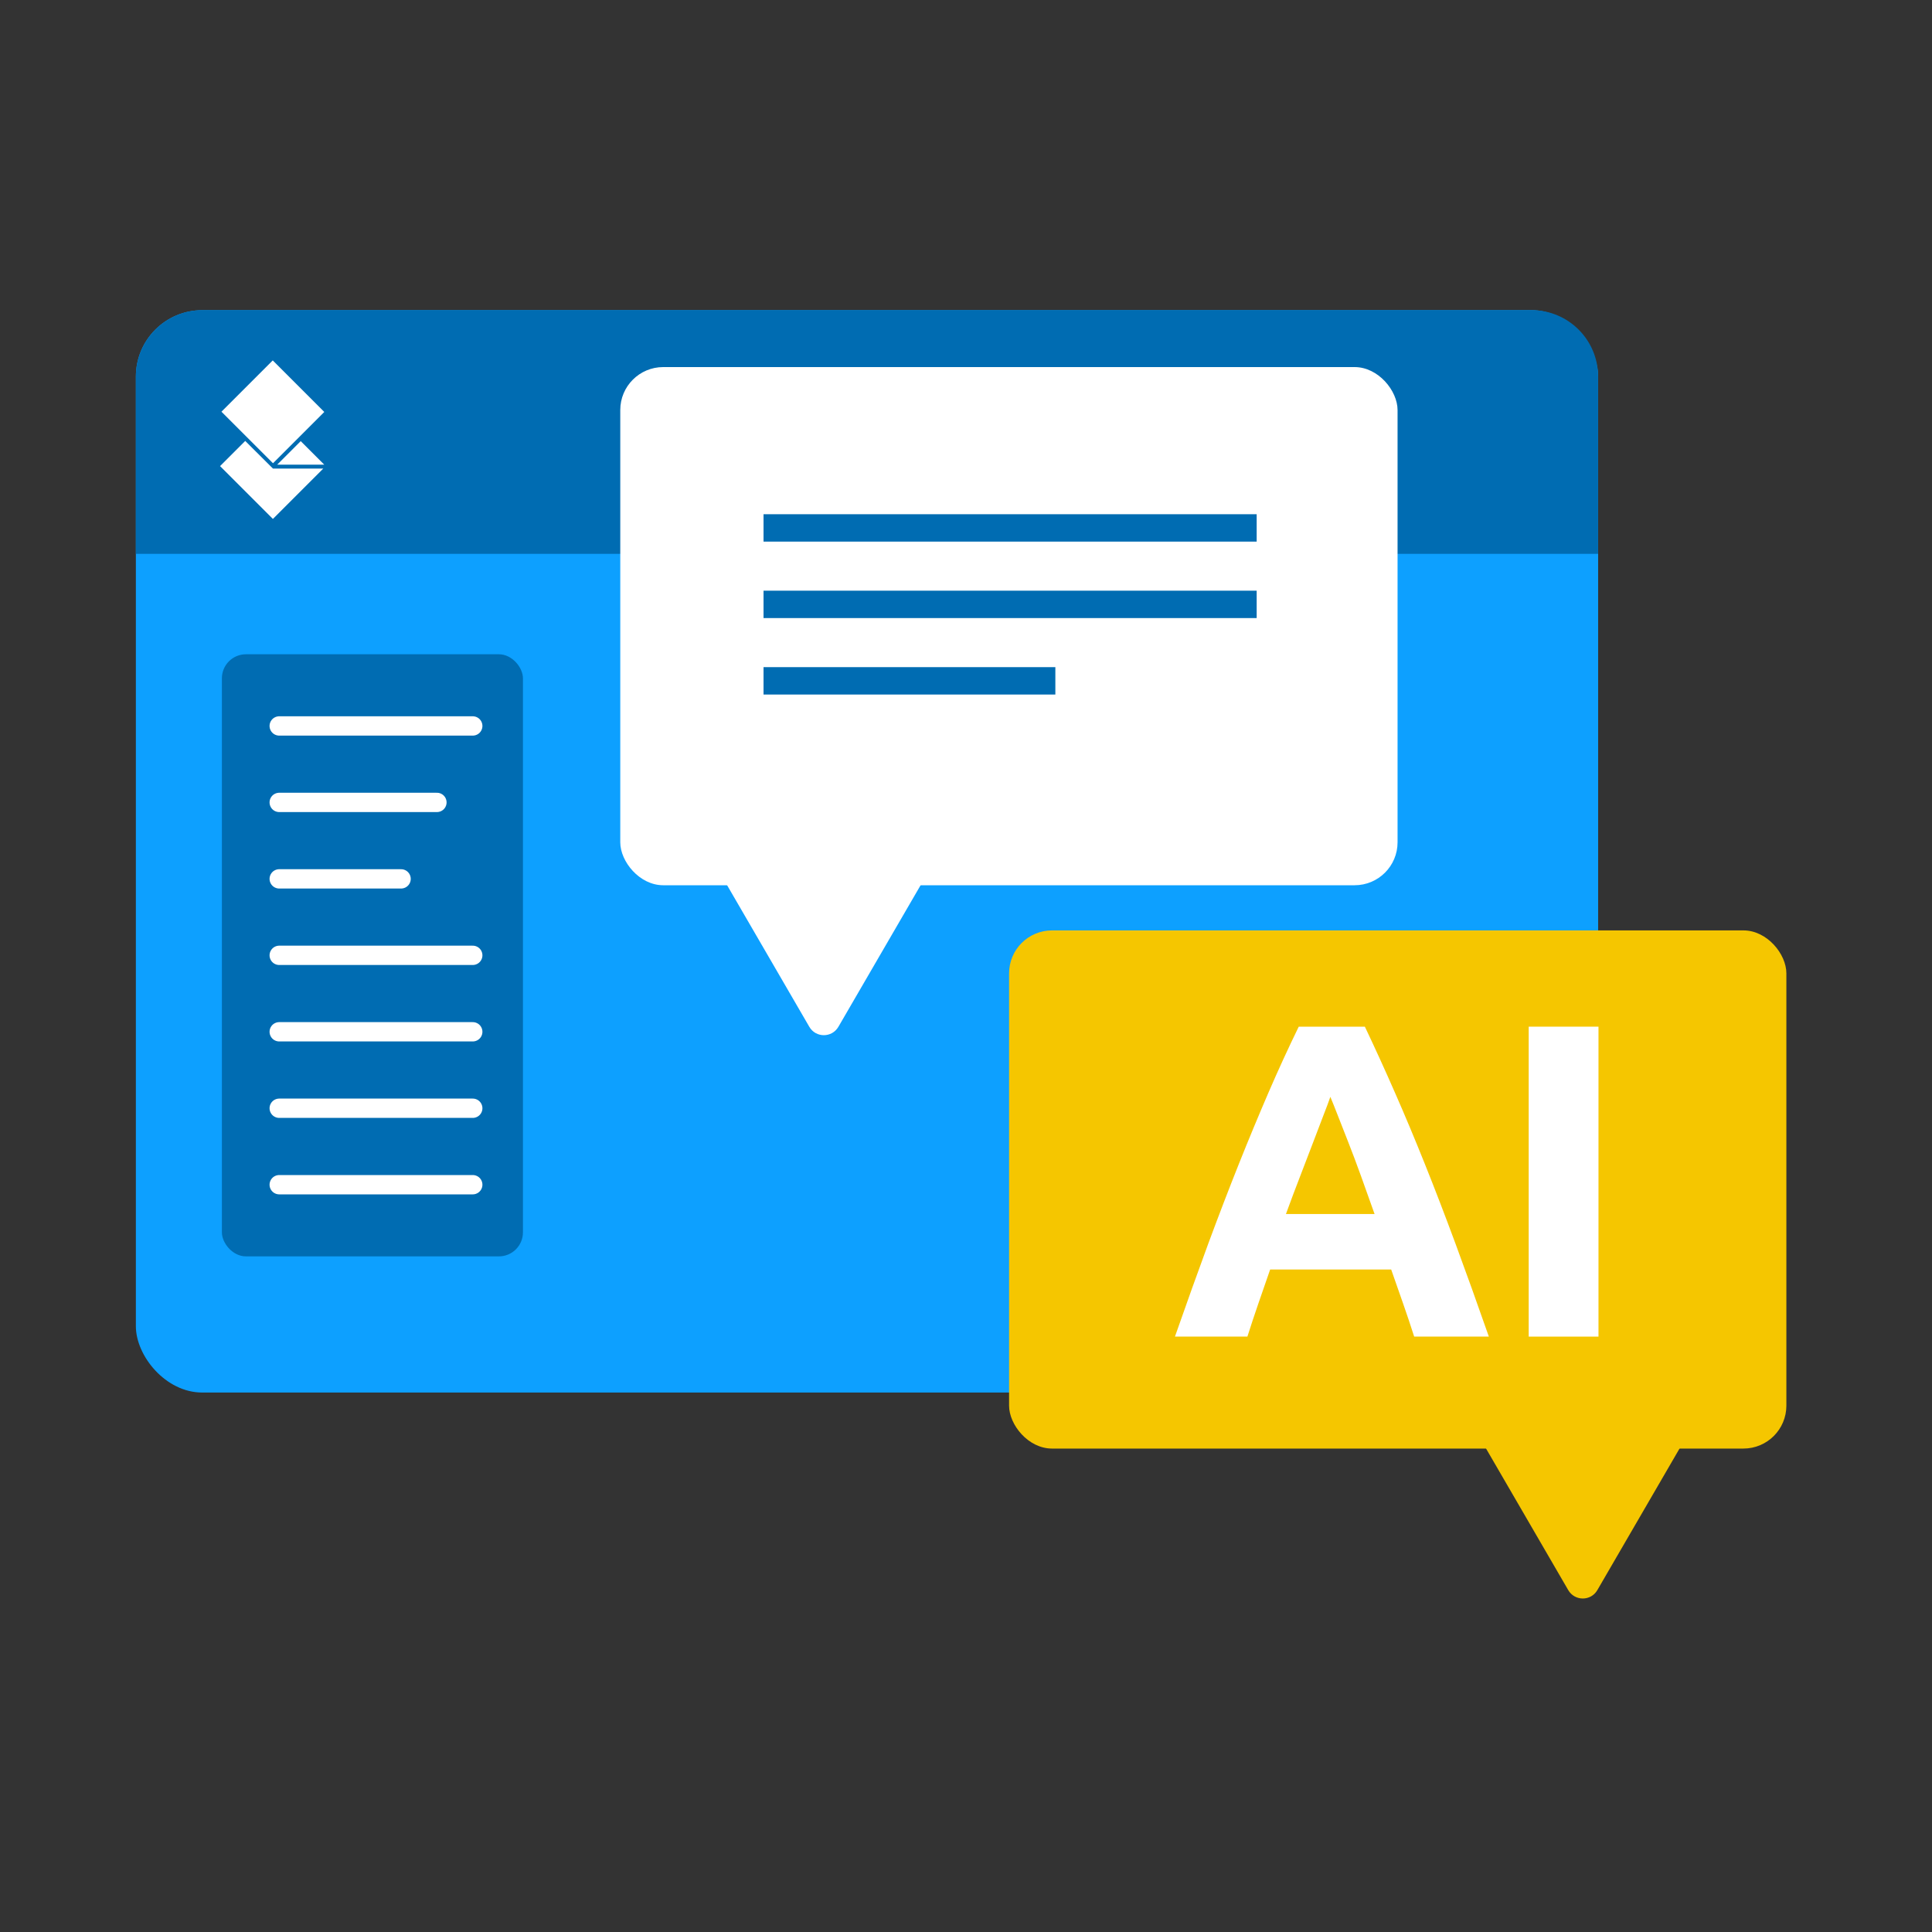 <svg xmlns="http://www.w3.org/2000/svg" id="Layer_2" viewBox="0 0 400 400"><rect x="0" y="0" width="400" height="400" fill="#333333" stroke="none"/><defs><style>.cls-1{fill:#0da0ff;}.cls-1,.cls-2,.cls-3,.cls-4,.cls-5,.cls-6{stroke-width:0px;}.cls-2,.cls-7,.cls-8{fill:none;}.cls-3{fill:#006cb2;}.cls-4{fill:#f5c600;}.cls-7{stroke:#006cb2;stroke-width:5.67px;}.cls-7,.cls-8{stroke-miterlimit:10;}.cls-8{stroke:#fff;stroke-linecap:round;stroke-width:4px;}.cls-5{fill-rule:evenodd;}.cls-5,.cls-6{fill:#fff;}</style></defs><g id="Layer_1-2"><rect class="cls-1" x="28.13" y="64.22" width="302.75" height="224.09" rx="13.74" ry="13.74"></rect><path class="cls-3" d="M41.87,64.22h275.26c7.59,0,13.74,6.16,13.74,13.74v36.71H28.13v-36.71c0-7.59,6.16-13.74,13.74-13.74Z"></path><path id="Bottom" class="cls-5" d="M50.78,91.28l-5.22,5.22,10.94,10.94,10.43-10.43h-10.42s-1.91-1.91-5.74-5.72Z"></path><path id="Middle" class="cls-5" d="M57.38,96.2h9.75l-4.87-4.87-4.87,4.87Z"></path><path id="Top" class="cls-5" d="M45.85,85.24l10.67,10.67,10.62-10.62-10.67-10.67-10.62,10.62Z"></path><rect class="cls-3" x="45.94" y="135.46" width="62.33" height="124.66" rx="4.98" ry="4.98"></rect><line class="cls-8" x1="57.81" y1="150.3" x2="97.88" y2="150.3"></line><line class="cls-8" x1="57.81" y1="166.13" x2="90.46" y2="166.13"></line><line class="cls-8" x1="57.81" y1="181.96" x2="83.04" y2="181.96"></line><line class="cls-8" x1="57.81" y1="197.79" x2="97.88" y2="197.79"></line><line class="cls-8" x1="57.81" y1="213.62" x2="97.88" y2="213.62"></line><line class="cls-8" x1="57.81" y1="229.45" x2="97.88" y2="229.45"></line><line class="cls-8" x1="57.81" y1="245.28" x2="97.88" y2="245.28"></line><rect class="cls-4" x="208.92" y="192.63" width="160.93" height="107.28" rx="8.89" ry="8.89"></rect><path class="cls-4" d="M350.69,294.81l-19.98,34.41c-1.34,2.31-4.67,2.31-6.02,0l-19.98-34.41,22.99-22.99,22.99,22.99Z"></path><rect class="cls-6" x="128.42" y="76" width="160.93" height="107.28" rx="8.89" ry="8.89" transform="translate(417.77 259.28) rotate(-180)"></rect><path class="cls-6" d="M147.58,178.18l19.98,34.41c1.34,2.31,4.67,2.31,6.02,0l19.98-34.41-22.99-22.99-22.99,22.99Z"></path><path class="cls-6" d="M292.79,276.73c-.71-2.23-1.48-4.52-2.3-6.87-.82-2.35-1.64-4.69-2.46-7.02h-25.06c-.81,2.34-1.62,4.69-2.44,7.04-.81,2.35-1.57,4.64-2.27,6.85h-15c2.42-6.91,4.71-13.3,6.87-19.17,2.17-5.86,4.29-11.39,6.36-16.57,2.07-5.19,4.12-10.11,6.13-14.77,2.01-4.66,4.1-9.21,6.27-13.66h13.69c2.11,4.44,4.19,9,6.23,13.66,2.05,4.66,4.11,9.58,6.19,14.77,2.08,5.18,4.2,10.71,6.37,16.57,2.17,5.87,4.46,12.25,6.88,19.17h-15.47ZM275.43,227.1c-.32.93-.79,2.2-1.42,3.8-.62,1.6-1.33,3.46-2.12,5.56-.79,2.1-1.68,4.42-2.66,6.94s-1.98,5.18-2.99,7.95h18.35c-.98-2.78-1.93-5.44-2.85-7.98-.92-2.54-1.79-4.85-2.62-6.96-.83-2.1-1.55-3.95-2.18-5.56-.62-1.6-1.13-2.86-1.51-3.77Z"></path><path class="cls-6" d="M316.5,212.56h14.45v64.17h-14.45v-64.17Z"></path><line class="cls-7" x1="158.08" y1="109.3" x2="260.18" y2="109.3"></line><line class="cls-7" x1="158.08" y1="125.13" x2="260.18" y2="125.13"></line><line class="cls-7" x1="158.08" y1="140.96" x2="218.5" y2="140.96"></line><rect class="cls-2" width="400" height="400"></rect></g></svg>